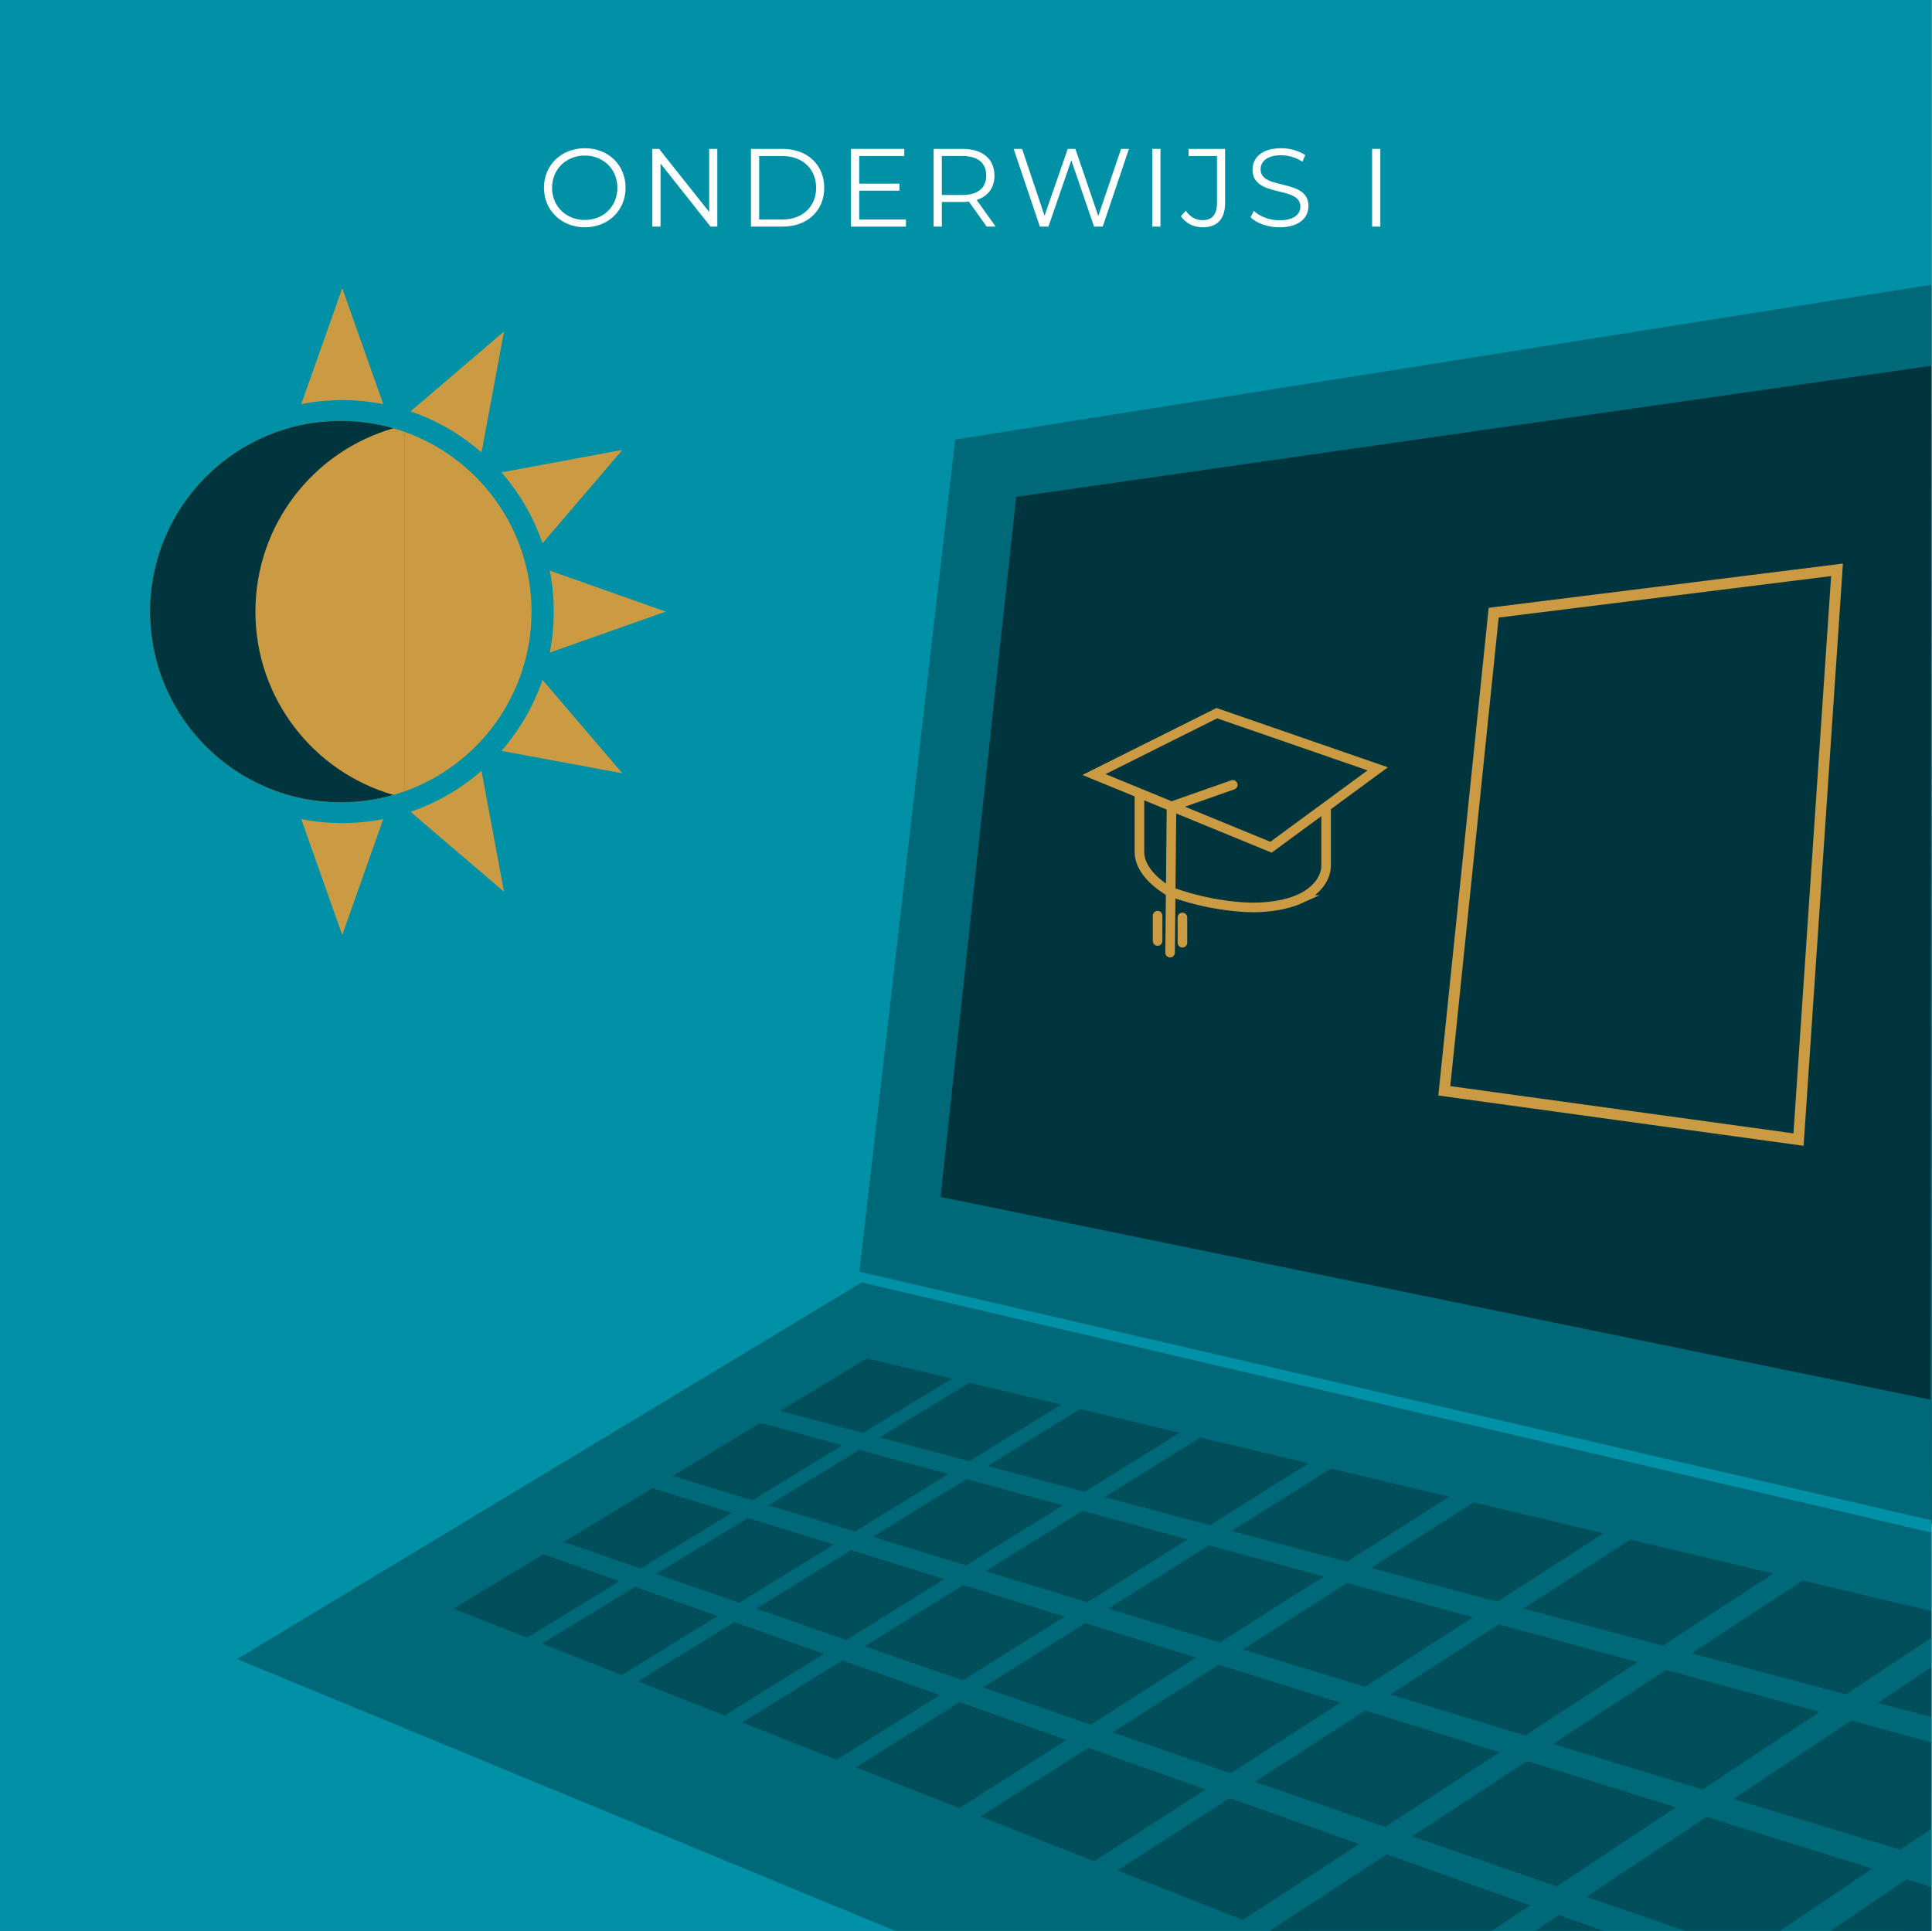 <?xml version="1.0" encoding="UTF-8"?><svg xmlns="http://www.w3.org/2000/svg" viewBox="0 0 2000.86 2000"><rect x="0" y="0" width="2000.86" height="2000" fill="#808080" stroke="none"/><defs><style>.h{fill:#004f5b;}.i,.j{fill:#00353d;}.k{fill:#006979;}.l{fill:#0091a7;}.m{fill:#fff;}.n{fill:#ca9b43;}.j,.o{stroke-width:9.92px;}.j,.o,.p{stroke:#ca9b43;stroke-miterlimit:10;}.o{stroke-linecap:round;}.o,.p{fill:none;}.p{stroke-width:11.34px;}</style></defs><g id="a"/><g id="b"><g id="c"><rect class="l" width="2000" height="2000"/></g><g id="d"><polyline class="k" points="2000.19 294.93 989.17 455.31 889.71 1319.46 2000.86 1578.2"/><polygon class="i" points="1999.36 1449.77 974.09 1239.72 1052.38 514.64 2000 378.92 1999.36 1449.77"/></g><g id="e"><g><path class="m" d="M563.35,194.48c0-23.46,17.94-40.94,42.32-40.94s42.21,17.37,42.21,40.94-18.06,40.94-42.21,40.94-42.32-17.48-42.32-40.94Zm76.02,0c0-19.21-14.38-33.35-33.7-33.35s-33.93,14.15-33.93,33.35,14.49,33.35,33.93,33.35,33.7-14.15,33.7-33.35Z"/><path class="m" d="M742.87,154.23v80.5h-7.02l-51.75-65.32v65.32h-8.51v-80.5h7.01l51.87,65.32v-65.32h8.4Z"/><path class="m" d="M777.71,154.23h32.78c25.76,0,43.13,16.56,43.13,40.25s-17.37,40.25-43.13,40.25h-32.78v-80.5Zm32.32,73.14c21.39,0,35.19-13.57,35.19-32.89s-13.8-32.89-35.19-32.89h-23.81v65.78h23.81Z"/><path class="m" d="M938.25,227.37v7.36h-56.93v-80.5h55.2v7.36h-46.69v28.64h41.63v7.25h-41.63v29.9h48.42Z"/><path class="m" d="M1021.85,234.73l-18.4-25.88c-2.07,.23-4.14,.35-6.44,.35h-21.62v25.53h-8.51v-80.5h30.13c20.47,0,32.89,10.35,32.89,27.6,0,12.65-6.67,21.51-18.4,25.3l19.67,27.6h-9.32Zm-.46-52.9c0-12.88-8.51-20.24-24.61-20.24h-21.39v40.37h21.39c16.1,0,24.61-7.48,24.61-20.13Z"/><path class="m" d="M1169.17,154.23l-27.14,80.5h-8.97l-23.58-68.66-23.69,68.66h-8.86l-27.14-80.5h8.74l23.23,69.23,24.04-69.23h7.94l23.69,69.58,23.58-69.58h8.17Z"/><path class="m" d="M1193.31,154.23h8.51v80.5h-8.51v-80.5Z"/><path class="m" d="M1222.98,223.92l5.06-5.75c4.37,6.44,10.24,9.89,17.37,9.89,9.89,0,14.95-5.87,14.95-17.71v-48.76h-29.44v-7.36h37.84v55.78c0,17.02-8.05,25.42-23.46,25.42-9.09,0-17.37-4.14-22.31-11.5Z"/><path class="m" d="M1295.2,224.96l3.33-6.56c5.75,5.64,15.99,9.78,26.57,9.78,15.07,0,21.62-6.33,21.62-14.26,0-22.08-49.57-8.51-49.57-38.3,0-11.85,9.2-22.08,29.67-22.08,9.08,0,18.52,2.65,24.96,7.13l-2.88,6.79c-6.9-4.48-14.95-6.67-22.08-6.67-14.72,0-21.28,6.56-21.28,14.61,0,22.08,49.57,8.74,49.57,38.07,0,11.85-9.43,21.97-30.02,21.97-12.07,0-23.92-4.25-29.9-10.47Z"/><path class="m" d="M1421.01,154.23h8.51v80.5h-8.51v-80.5Z"/></g></g><g id="f"><g><g><path class="n" d="M418.78,447.23c76.71,27.12,131.67,100.26,131.67,186.25s-54.96,159.14-131.67,186.25"/><path class="n" d="M418.78,447.23c-20.59-7.28-42.75-11.25-65.84-11.25-109.08,0-197.51,88.43-197.51,197.51s88.43,197.51,197.51,197.51c23.09,0,45.24-3.97,65.84-11.25"/></g><path class="i" d="M264.51,633.48c0-90.16,60.42-166.21,142.97-189.88-17.32-4.97-35.62-7.63-54.54-7.63-109.08,0-197.51,88.43-197.51,197.51s88.43,197.51,197.51,197.51c18.92,0,37.21-2.66,54.54-7.63-82.56-23.67-142.97-99.71-142.97-189.88Z"/></g><polygon class="p" points="1862.63 1180.35 1495.79 1129.84 1546.91 634.6 1902.5 590.21 1862.63 1180.35"/><polygon class="l" points="1999.97 1602.73 775.6 1305.02 778.75 1291.37 1999.97 1574.65 1999.97 1602.73"/><g><path class="j" d="M1343.49,932.17s-21.93,9.84-57.23,7.32c-43.6-3.11-76.32-16.85-76.32-16.85-16.08-9.93-29.89-24.15-29.89-40.2v-68.65c0-16.05,13.38-28.11,29.89-26.93l133.54,9.53c16.51,1.18,29.89,15.14,29.89,31.2v68.65c0,16.05-13.4,29.33-29.89,35.93Z"/><polygon class="j" points="1426.83 796.34 1316.3 877.52 1132.97 802.24 1260.19 738.67 1426.83 796.34"/><polyline class="o" points="1276.72 812.91 1213.26 835.21 1211.81 986.68"/><line class="o" x1="1198.85" y1="948.42" x2="1198.85" y2="974.67"/><line class="o" x1="1224.57" y1="950.23" x2="1224.57" y2="976.48"/></g><g><path class="n" d="M521.95,343.36l-96.78,82.74c27.34,9.32,52.24,23.89,73.51,42.52l23.28-125.26Z"/><path class="n" d="M521.95,923.6l-23.28-125.26c-21.27,18.62-46.17,33.2-73.51,42.52l96.78,82.74Z"/><path class="n" d="M644.57,800.98l-82.74-96.79c-9.32,27.33-23.9,52.24-42.52,73.51l125.26,23.28Z"/><path class="n" d="M644.57,465.98l-125.26,23.28c18.62,21.27,33.2,46.17,42.52,73.51l82.74-96.79Z"/><path class="n" d="M311.99,848.4l42.46,120.08,42.46-120.08c-13.74,2.7-27.93,4.13-42.46,4.13s-28.72-1.43-42.46-4.13Z"/><path class="n" d="M396.91,418.56l-42.46-120.08-42.46,120.08c13.74-2.7,27.93-4.13,42.46-4.13s28.72,1.43,42.46,4.13Z"/><path class="n" d="M569.37,675.94l120.08-42.46-120.08-42.46c2.7,13.74,4.13,27.93,4.13,42.46s-1.43,28.72-4.13,42.46Z"/></g></g><g id="g"><polygon class="k" points="892.33 1328.34 1999.94 1587.29 1999.94 1999.83 926.84 1999.83 245.49 1718.41 892.33 1328.34"/><g><g><polygon class="h" points="893.69 1484.16 807.92 1461.34 897.66 1407 985.89 1427.94 893.69 1484.16"/><polygon class="h" points="1003.83 1513.46 911.1 1488.79 1003.79 1432.18 1099.13 1454.81 1003.83 1513.46"/><polygon class="h" points="1123.25 1545.23 1022.67 1518.47 1118.51 1459.41 1221.87 1483.95 1123.25 1545.23"/><polygon class="h" points="1253.19 1579.8 1143.73 1550.68 1242.91 1488.94 1355.36 1515.63 1253.19 1579.8"/><polygon class="h" points="1395.1 1617.55 1275.52 1585.74 1378.28 1521.07 1501.06 1550.21 1395.1 1617.55"/><polygon class="h" points="1550.7 1658.95 1419.53 1624.05 1526.14 1556.16 1660.73 1588.11 1550.7 1658.95"/><polygon class="h" points="1722.09 1704.55 1577.57 1666.1 1688.29 1594.65 1836.49 1629.82 1722.09 1704.55"/><polygon class="h" points="1911.8 1755.01 1751.76 1712.44 1866.9 1637.04 1999.94 1668.58 1999.97 1696.49 1911.8 1755.01"/><polygon class="h" points="1999.98 1778.44 1944.73 1763.78 1999.99 1726.91 1999.98 1778.44"/></g><g><polygon class="h" points="779.25 1553.94 696.57 1528.77 787.45 1473.74 872.65 1496.99 779.25 1553.94"/><polygon class="h" points="885.48 1586.28 796.04 1559.05 889.94 1501.71 982.08 1526.84 885.48 1586.28"/><polygon class="h" points="1000.72 1621.37 903.66 1591.82 1000.8 1531.95 1100.74 1559.22 1000.72 1621.37"/><polygon class="h" points="1126.18 1659.57 1020.48 1627.39 1121.08 1564.77 1229.86 1594.45 1126.18 1659.57"/><polygon class="h" points="1263.29 1701.32 1147.75 1666.14 1252.05 1600.51 1370.89 1632.94 1263.29 1701.32"/><polygon class="h" points="1413.75 1747.13 1286.91 1708.51 1395.18 1639.56 1525.56 1675.14 1413.75 1747.13"/><polygon class="h" points="1579.59 1797.62 1439.73 1755.04 1552.26 1682.42 1695.94 1721.63 1579.59 1797.62"/><polygon class="h" points="1763.31 1853.56 1608.31 1806.37 1725.43 1729.68 1884.55 1773.1 1763.31 1853.56"/><polygon class="h" points="1967.98 1915.88 1795.23 1863.28 1917.31 1782.03 1999.94 1804.58 1999.85 1894.34 1967.98 1915.88"/></g><g><polygon class="h" points="663.32 1624.64 583.81 1597.05 675.84 1541.32 757.94 1566.94 663.32 1624.64"/><polygon class="h" points="765.51 1660.11 679.46 1630.24 774.61 1572.14 863.43 1599.85 765.51 1660.11"/><polygon class="h" points="876.44 1698.6 783.01 1666.18 881.48 1605.49 977.88 1635.56 876.44 1698.6"/><polygon class="h" points="997.29 1740.54 895.47 1705.21 997.52 1641.69 1102.51 1674.45 997.29 1740.54"/><polygon class="h" points="1129.44 1786.39 1018.07 1747.75 1123.93 1681.13 1238.71 1716.94 1129.44 1786.39"/><polygon class="h" points="1274.55 1836.75 1152.21 1794.3 1262.18 1724.26 1388.19 1763.58 1274.55 1836.75"/><polygon class="h" points="1434.64 1892.3 1299.62 1845.45 1414.01 1771.64 1552.99 1815 1434.64 1892.3"/><polygon class="h" points="1612.14 1953.9 1462.38 1901.93 1581.53 1823.91 1735.58 1871.97 1612.14 1953.9"/><polygon class="h" points="1744.7 1999.9 1642.99 1964.6 1767.3 1881.87 1939.02 1935.45 1843.6 1999.92 1744.7 1999.9"/><polygon class="h" points="1895.68 1999.93 1974.48 1946.51 1999.98 1954.47 2000 2000 1895.68 1999.93"/></g><g><polygon class="h" points="545.85 1696.28 469.6 1666.21 562.81 1609.77 641.72 1637.81 545.85 1696.28"/><polygon class="h" points="643.89 1734.94 561.33 1702.38 657.74 1643.5 743.16 1673.86 643.89 1734.94"/><polygon class="h" points="750.38 1776.94 660.68 1741.56 760.53 1680.03 853.28 1712.99 750.38 1776.94"/><polygon class="h" points="866.46 1822.71 768.66 1784.14 872.17 1719.71 973.26 1755.63 866.46 1822.71"/><polygon class="h" points="993.48 1872.8 886.42 1830.58 993.88 1762.96 1104.47 1802.26 993.48 1872.8"/><polygon class="h" points="1133.06 1927.85 1015.38 1881.44 1127.08 1810.3 1248.58 1853.47 1133.06 1927.85"/><polygon class="h" points="1287.17 1988.62 1157.19 1937.36 1273.48 1862.32 1407.58 1909.98 1287.17 1988.62"/><polygon class="h" points="1314.73 1999.97 1435.97 1920.59 1584.75 1973.46 1545.15 1999.73 1314.73 1999.97"/><polygon class="h" points="1590.3 1999.67 1614.55 1983.53 1660.53 1999.87 1590.3 1999.67"/></g></g></g></g></svg>